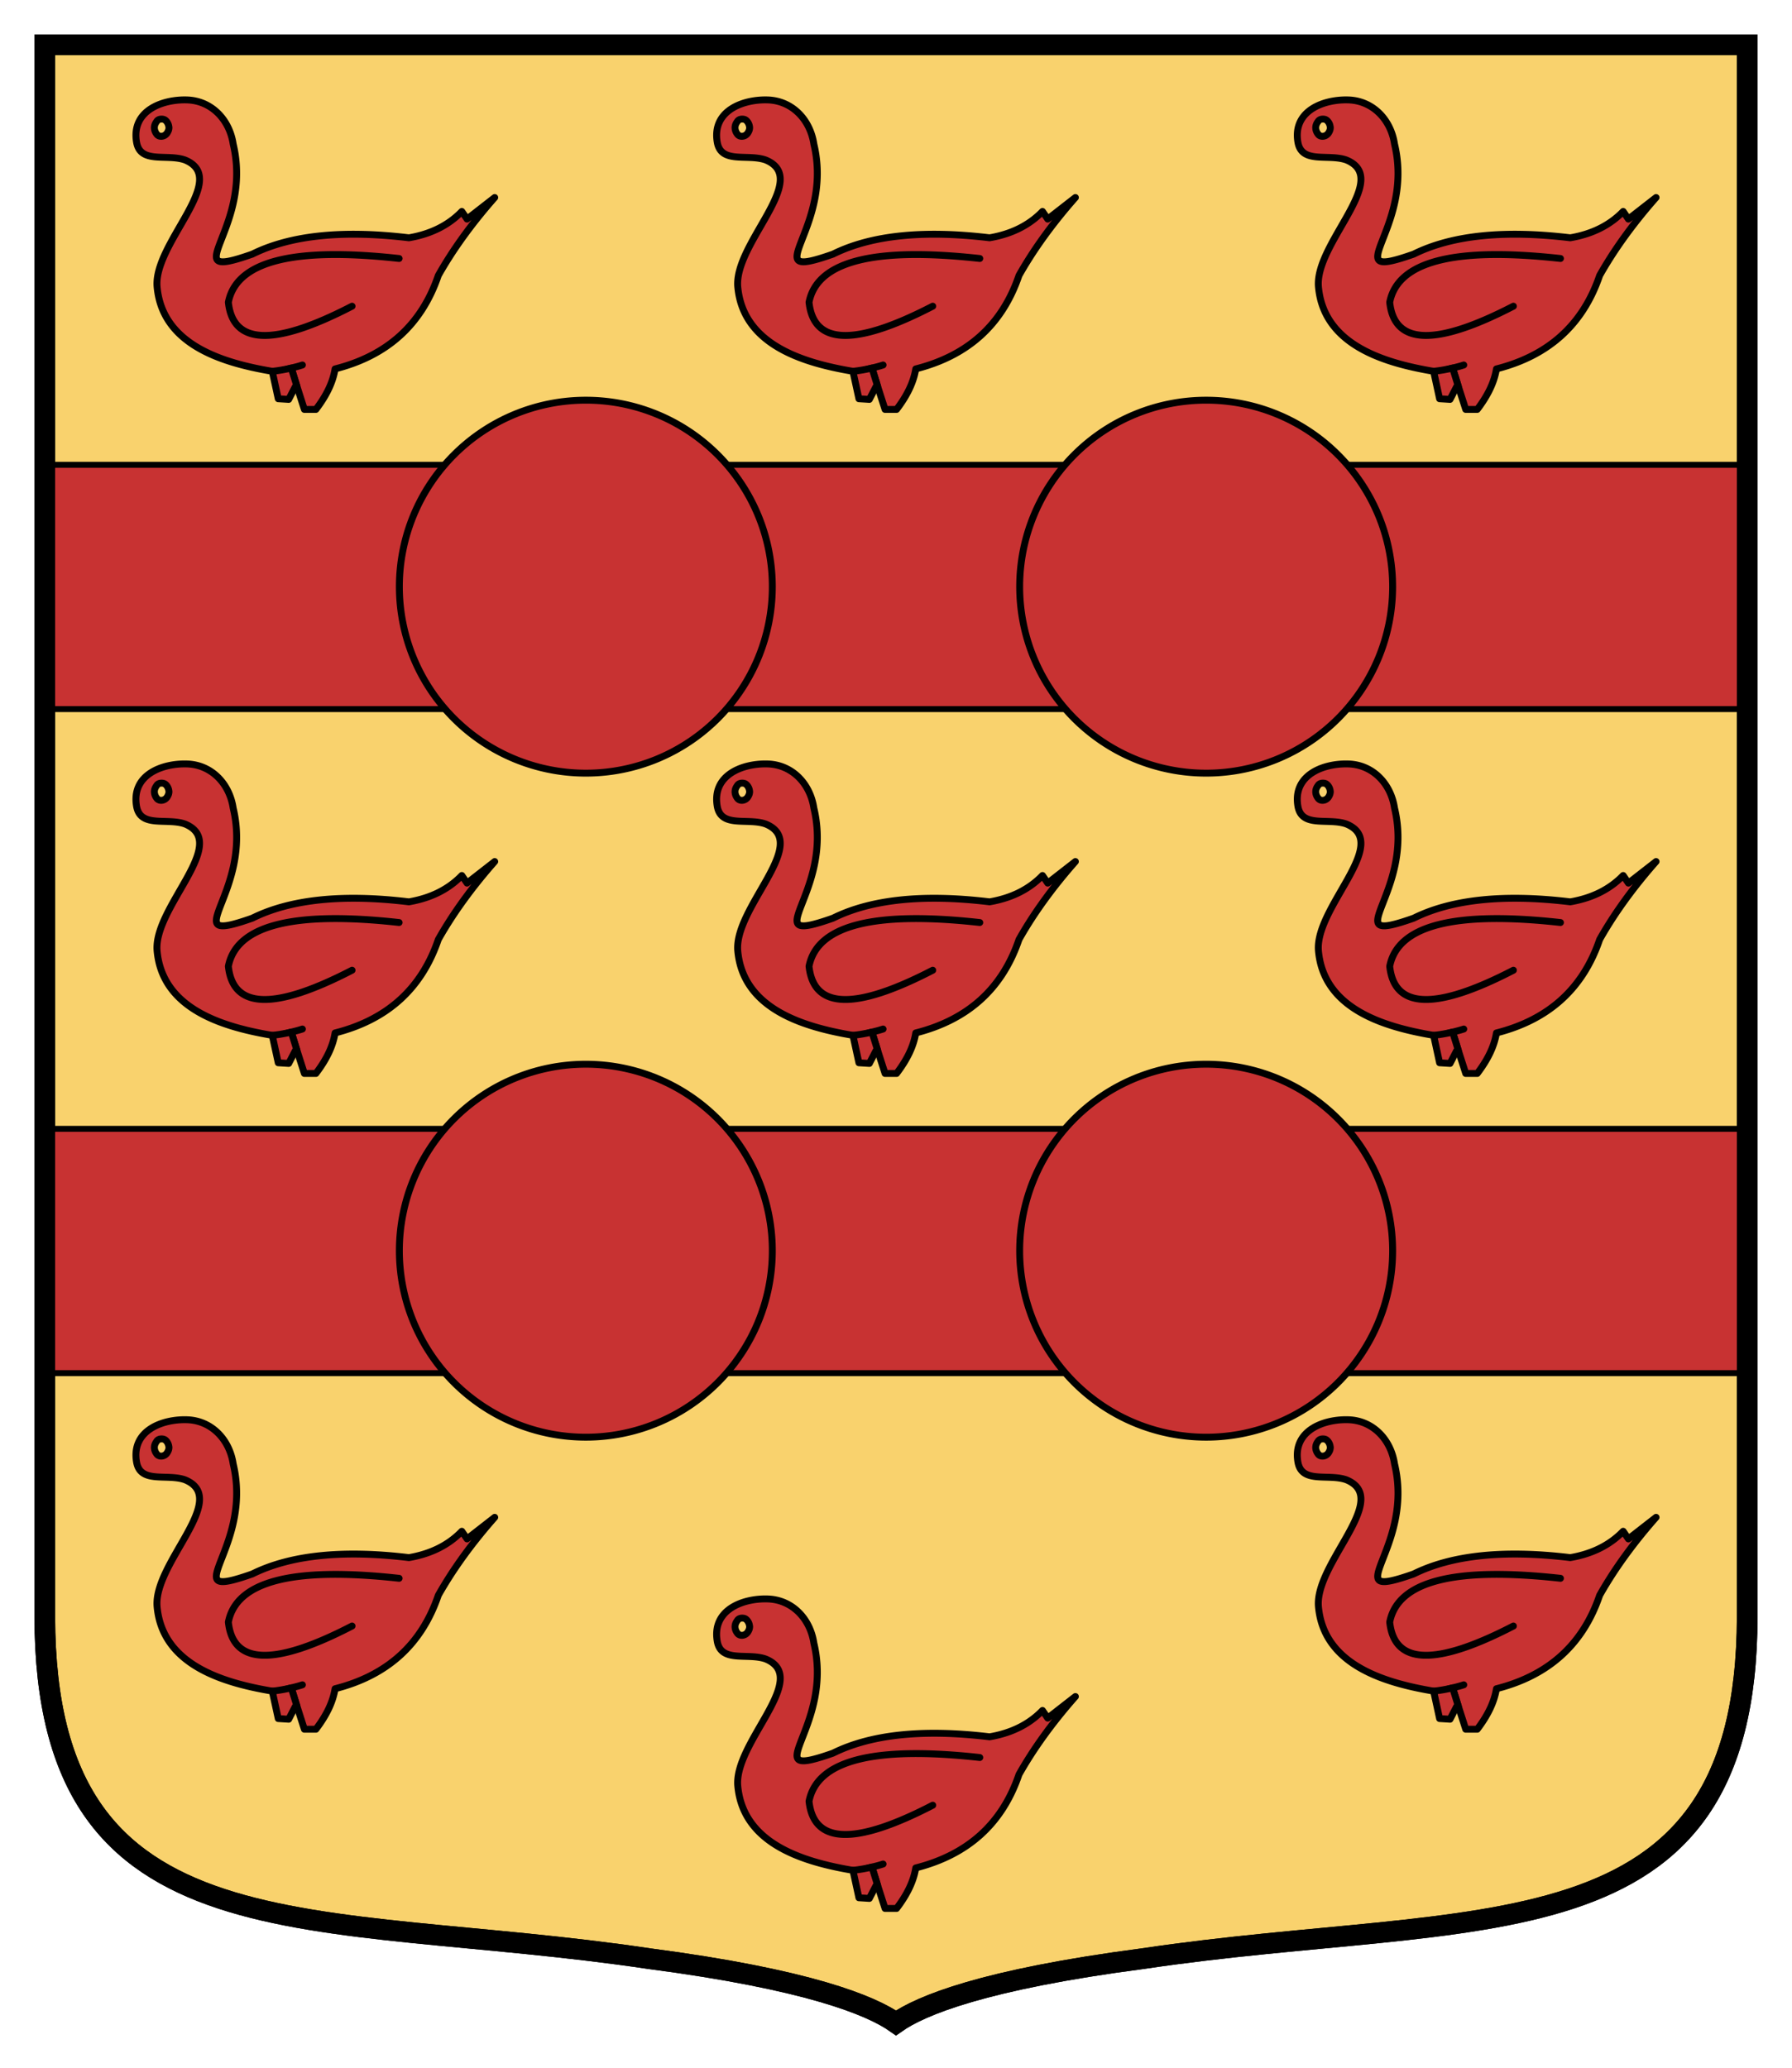 <svg xmlns="http://www.w3.org/2000/svg" width="260" height="300"><path d="M253 6v228.108c-.08 50.152-38.942 42.306-87.676 49.565-23.066 3.018-32.224 6.794-35.824 9.327-3.6-2.533-12.758-6.309-35.824-9.327C44.942 276.414 6.08 284.26 6 234.108V6h247z" style="fill:#f9d26d;fill-opacity:1;stroke:#000;stroke-width:3;stroke-miterlimit:4;stroke-dasharray:none" transform="translate(.5 .5)"/><path d="M6 125.584v47.832h247v-47.832H6z" transform="matrix(1 0 0 .741 .448 -25.62)" style="fill:#c83232;fill-opacity:1;stroke:#000;stroke-width:1.162;stroke-miterlimit:4;stroke-dasharray:none"/><path d="m71.277 28.157-4.013 3.128-.759-1.106c-1.959 2.022-4.518 3.286-7.678 3.823-9.67-1.169-17.253-.347-22.72 2.37a18.048 18.048 0 0 0 0 0c-11.614 4.092.219-3.51-2.775-15.966-.537-3.57-3.152-6.273-6.641-6.406-3.539-.135-8.15 1.5-7.383 6.106.534 3.209 4.355 1.68 7.01 2.596a7.498 7.498 0 0 0 0 0c6.724 2.728-4.612 12.116-4.023 18.446.756 8.116 8.897 10.923 16.72 12.224.877.146 1.8-.252 2.749-.474.505-.126 1.043-.252 1.611-.442-.568.19-1.106.316-1.611.442l.821 2.655 1.075 3.349h1.674c1.517-1.99 2.465-3.918 2.781-5.877 7.584-1.928 12.545-6.415 14.978-13.556 2.117-3.76 4.866-7.552 8.184-11.312zM50.58 43.924c-11.28 5.846-17.285 5.657-17.948-.568 1.169-5.94 9.385-8.058 24.773-6.352-15.388-1.706-23.604.411-24.773 6.352.663 6.225 6.667 6.414 17.948.568zM23.697 17.157c.19.253.284.506.316.853 0 .285-.095.538-.284.822-.19.253-.443.41-.759.442-.316.032-.6-.094-.758-.347a1.51 1.51 0 0 1-.316-.885c0-.348.126-.632.316-.885.158-.284.442-.379.727-.379.316 0 .537.095.758.38z" style="fill:#c83232;stroke:#000;stroke-width:1;stroke-linecap:round;stroke-linejoin:round;stroke-miterlimit:4;stroke-dasharray:none" transform="translate(.5 .5)"/><path d="m39.015 53.372.063.348.79 3.634 1.517.095.948-1.833.252-.063-.821-2.655a22.8 22.8 0 0 1-2.75.474zM155.527 28.157l-4.013 3.128-.759-1.106c-1.959 2.022-4.518 3.286-7.678 3.823-9.67-1.169-17.253-.347-22.72 2.37a18.048 18.048 0 0 0 0 0c-11.614 4.092.219-3.51-2.775-15.966-.537-3.57-3.152-6.273-6.641-6.406-3.539-.135-8.15 1.5-7.383 6.106.534 3.209 4.355 1.68 7.01 2.596a7.498 7.498 0 0 0 0 0c6.724 2.728-4.612 12.116-4.023 18.446.756 8.116 8.897 10.923 16.72 12.224.877.146 1.8-.252 2.749-.474.505-.126 1.043-.252 1.611-.442-.568.19-1.106.316-1.611.442l.821 2.655 1.075 3.349h1.674c1.517-1.99 2.465-3.918 2.781-5.877 7.584-1.928 12.545-6.415 14.978-13.556 2.117-3.76 4.866-7.552 8.184-11.312zM134.83 43.924c-11.28 5.846-17.285 5.657-17.948-.568 1.169-5.94 9.385-8.058 24.773-6.352-15.388-1.706-23.604.411-24.773 6.352.663 6.225 6.667 6.414 17.948.568zm-26.883-26.767c.19.253.284.506.316.853 0 .285-.095.538-.284.822-.19.253-.443.41-.759.442-.316.032-.6-.094-.758-.347a1.51 1.51 0 0 1-.316-.885c0-.348.126-.632.316-.885.158-.284.442-.379.727-.379.316 0 .537.095.758.38z" style="fill:#c83232;stroke:#000;stroke-width:1;stroke-linecap:round;stroke-linejoin:round;stroke-miterlimit:4;stroke-dasharray:none" transform="translate(.5 .5)"/><path d="m123.265 53.372.063.348.79 3.634 1.517.095.948-1.833.252-.063-.821-2.655a22.8 22.8 0 0 1-2.75.474zM239.777 28.157l-4.013 3.128-.759-1.106c-1.959 2.022-4.518 3.286-7.678 3.823-9.67-1.169-17.253-.347-22.72 2.37a18.048 18.048 0 0 0 0 0c-11.614 4.092.219-3.51-2.775-15.966-.537-3.57-3.152-6.273-6.641-6.406-3.539-.135-8.15 1.5-7.383 6.106.534 3.209 4.355 1.68 7.01 2.596a7.498 7.498 0 0 0 0 0c6.724 2.728-4.612 12.116-4.023 18.446.756 8.116 8.897 10.923 16.72 12.224.877.146 1.8-.252 2.749-.474.505-.126 1.043-.252 1.611-.442-.568.19-1.106.316-1.611.442l.821 2.655 1.075 3.349h1.674c1.517-1.99 2.465-3.918 2.781-5.877 7.584-1.928 12.545-6.415 14.978-13.556 2.117-3.76 4.866-7.552 8.184-11.312zM219.08 43.924c-11.28 5.846-17.285 5.657-17.948-.568 1.169-5.94 9.385-8.058 24.773-6.352-15.388-1.706-23.604.411-24.773 6.352.663 6.225 6.667 6.414 17.948.568zm-26.883-26.767c.19.253.284.506.316.853 0 .285-.095.538-.284.822-.19.253-.443.41-.759.442-.316.032-.6-.094-.758-.347a1.51 1.51 0 0 1-.316-.885c0-.348.126-.632.316-.885.158-.284.442-.379.727-.379.316 0 .537.095.758.38z" style="fill:#c83232;stroke:#000;stroke-width:1;stroke-linecap:round;stroke-linejoin:round;stroke-miterlimit:4;stroke-dasharray:none" transform="translate(.5 .5)"/><path d="m207.515 53.372.063.348.79 3.634 1.517.095.948-1.833.252-.063-.821-2.655a22.8 22.8 0 0 1-2.75.474zM71.277 124.5l-4.013 3.128-.759-1.106c-1.959 2.022-4.518 3.286-7.678 3.823-9.67-1.169-17.253-.347-22.72 2.37a18.048 18.048 0 0 0 0 0c-11.614 4.092.219-3.51-2.775-15.966-.537-3.571-3.152-6.274-6.641-6.406-3.539-.135-8.15 1.499-7.383 6.105.534 3.21 4.355 1.68 7.01 2.597a7.498 7.498 0 0 0 0 0c6.724 2.727-4.612 12.116-4.023 18.446.756 8.116 8.897 10.922 16.72 12.224.877.146 1.8-.253 2.749-.474.505-.126 1.043-.253 1.611-.442-.568.19-1.106.316-1.611.442l.821 2.654 1.075 3.35h1.674c1.517-1.991 2.465-3.919 2.781-5.878 7.584-1.927 12.545-6.414 14.978-13.555 2.117-3.76 4.866-7.552 8.184-11.313zM50.58 140.266c-11.28 5.846-17.285 5.656-17.948-.569 1.169-5.94 9.385-8.057 24.773-6.351-15.388-1.706-23.604.41-24.773 6.351.663 6.225 6.667 6.415 17.948.569zM23.697 113.5c.19.253.284.505.316.853 0 .284-.095.537-.284.822-.19.252-.443.41-.759.442-.316.032-.6-.095-.758-.348a1.51 1.51 0 0 1-.316-.884c0-.348.126-.632.316-.885.158-.285.442-.38.727-.38.316 0 .537.095.758.38z" style="fill:#c83232;stroke:#000;stroke-width:1;stroke-linecap:round;stroke-linejoin:round;stroke-miterlimit:4;stroke-dasharray:none" transform="translate(.5 .5)"/><path d="m39.015 149.715.063.348.79 3.633 1.517.095.948-1.833.252-.063-.821-2.654a22.8 22.8 0 0 1-2.75.474zM155.527 124.5l-4.013 3.128-.759-1.106c-1.959 2.022-4.518 3.286-7.678 3.823-9.67-1.169-17.253-.347-22.72 2.37a18.048 18.048 0 0 0 0 0c-11.614 4.092.219-3.51-2.775-15.966-.537-3.571-3.152-6.274-6.641-6.406-3.539-.135-8.15 1.499-7.383 6.105.534 3.21 4.355 1.68 7.01 2.597a7.498 7.498 0 0 0 0 0c6.724 2.727-4.612 12.116-4.023 18.446.756 8.116 8.897 10.922 16.72 12.224.877.146 1.8-.253 2.749-.474.505-.126 1.043-.253 1.611-.442-.568.19-1.106.316-1.611.442l.821 2.654 1.075 3.35h1.674c1.517-1.991 2.465-3.919 2.781-5.878 7.584-1.927 12.545-6.414 14.978-13.555 2.117-3.76 4.866-7.552 8.184-11.313zm-20.697 15.767c-11.28 5.846-17.285 5.656-17.948-.569 1.169-5.94 9.385-8.057 24.773-6.351-15.388-1.706-23.604.41-24.773 6.351.663 6.225 6.667 6.415 17.948.569zM107.947 113.5c.19.253.284.505.316.853 0 .284-.095.537-.284.822-.19.252-.443.41-.759.442-.316.032-.6-.095-.758-.348a1.51 1.51 0 0 1-.316-.884c0-.348.126-.632.316-.885.158-.285.442-.38.727-.38.316 0 .537.095.758.38z" style="fill:#c83232;stroke:#000;stroke-width:1;stroke-linecap:round;stroke-linejoin:round;stroke-miterlimit:4;stroke-dasharray:none" transform="translate(.5 .5)"/><path d="m123.265 149.715.063.348.79 3.633 1.517.095.948-1.833.252-.063-.821-2.654a22.8 22.8 0 0 1-2.75.474zM239.777 124.5l-4.013 3.128-.759-1.106c-1.959 2.022-4.518 3.286-7.678 3.823-9.67-1.169-17.253-.347-22.72 2.37a18.048 18.048 0 0 0 0 0c-11.614 4.092.219-3.51-2.775-15.966-.537-3.571-3.152-6.274-6.641-6.406-3.539-.135-8.15 1.499-7.383 6.105.534 3.21 4.355 1.68 7.01 2.597a7.498 7.498 0 0 0 0 0c6.724 2.727-4.612 12.116-4.023 18.446.756 8.116 8.897 10.922 16.72 12.224.877.146 1.8-.253 2.749-.474.505-.126 1.043-.253 1.611-.442-.568.19-1.106.316-1.611.442l.821 2.654 1.075 3.35h1.674c1.517-1.991 2.465-3.919 2.781-5.878 7.584-1.927 12.545-6.414 14.978-13.555 2.117-3.76 4.866-7.552 8.184-11.313zm-20.697 15.767c-11.28 5.846-17.285 5.656-17.948-.569 1.169-5.94 9.385-8.057 24.773-6.351-15.388-1.706-23.604.41-24.773 6.351.663 6.225 6.667 6.415 17.948.569zM192.197 113.5c.19.253.284.505.316.853 0 .284-.095.537-.284.822-.19.252-.443.41-.759.442-.316.032-.6-.095-.758-.348a1.51 1.51 0 0 1-.316-.884c0-.348.126-.632.316-.885.158-.285.442-.38.727-.38.316 0 .537.095.758.38z" style="fill:#c83232;stroke:#000;stroke-width:1;stroke-linecap:round;stroke-linejoin:round;stroke-miterlimit:4;stroke-dasharray:none" transform="translate(.5 .5)"/><path d="m207.515 149.715.063.348.79 3.633 1.517.095.948-1.833.252-.063-.821-2.654a22.8 22.8 0 0 1-2.75.474z" style="fill:#c83232;stroke:#000;stroke-width:1;stroke-linecap:round;stroke-linejoin:round;stroke-miterlimit:4;stroke-dasharray:none" transform="translate(.5 .5)"/><path d="M6 125.584v47.832h247v-47.832H6z" transform="matrix(1 0 0 .741 .448 70.722)" style="fill:#c83232;fill-opacity:1;stroke:#000;stroke-width:1.162;stroke-miterlimit:4;stroke-dasharray:none"/><path d="m71.277 219.645-4.013 3.129-.759-1.106c-1.959 2.022-4.518 3.286-7.678 3.823-9.67-1.169-17.253-.347-22.72 2.37a18.048 18.048 0 0 0 0 0c-11.614 4.092.219-3.51-2.775-15.966-.537-3.571-3.152-6.274-6.641-6.406-3.539-.135-8.15 1.499-7.383 6.106.534 3.209 4.355 1.68 7.01 2.596a7.498 7.498 0 0 0 0 0c6.724 2.727-4.612 12.116-4.023 18.446.756 8.116 8.897 10.922 16.72 12.224.877.146 1.8-.253 2.749-.474.505-.126 1.043-.253 1.611-.442-.568.19-1.106.316-1.611.442l.821 2.654 1.075 3.35h1.674c1.517-1.991 2.465-3.918 2.781-5.878 7.584-1.927 12.545-6.414 14.978-13.555 2.117-3.76 4.866-7.552 8.184-11.313zM50.58 235.413c-11.28 5.846-17.285 5.656-17.948-.569 1.169-5.94 9.385-8.057 24.773-6.351-15.388-1.706-23.604.41-24.773 6.351.663 6.225 6.667 6.415 17.948.57zm-26.883-26.767c.19.253.284.506.316.853 0 .284-.095.537-.284.822-.19.252-.443.41-.759.442-.316.032-.6-.095-.758-.348a1.51 1.51 0 0 1-.316-.884c0-.348.126-.632.316-.885.158-.284.442-.38.727-.38.316 0 .537.096.758.38z" style="fill:#c83232;stroke:#000;stroke-width:1;stroke-linecap:round;stroke-linejoin:round;stroke-miterlimit:4;stroke-dasharray:none" transform="translate(.5 .5)"/><path d="m39.015 244.861.063.348.79 3.633 1.517.095.948-1.833.252-.063-.821-2.654a22.8 22.8 0 0 1-2.75.474zM155.527 245.645l-4.013 3.129-.759-1.106c-1.959 2.022-4.518 3.286-7.678 3.823-9.67-1.169-17.253-.347-22.72 2.37a18.048 18.048 0 0 0 0 0c-11.614 4.092.219-3.51-2.775-15.966-.537-3.571-3.152-6.274-6.641-6.406-3.539-.135-8.15 1.499-7.383 6.106.534 3.209 4.355 1.68 7.01 2.596a7.498 7.498 0 0 0 0 0c6.724 2.727-4.612 12.116-4.023 18.446.756 8.116 8.897 10.922 16.72 12.224.877.146 1.8-.253 2.749-.474.505-.126 1.043-.253 1.611-.442-.568.19-1.106.316-1.611.442l.821 2.654 1.075 3.35h1.674c1.517-1.991 2.465-3.918 2.781-5.878 7.584-1.927 12.545-6.414 14.978-13.555 2.117-3.76 4.866-7.552 8.184-11.313zm-20.697 15.768c-11.28 5.846-17.285 5.656-17.948-.569 1.169-5.94 9.385-8.057 24.773-6.351-15.388-1.706-23.604.41-24.773 6.351.663 6.225 6.667 6.415 17.948.57zm-26.883-26.767c.19.253.284.506.316.853 0 .284-.095.537-.284.822-.19.252-.443.41-.759.442-.316.032-.6-.095-.758-.348a1.51 1.51 0 0 1-.316-.884c0-.348.126-.632.316-.885.158-.284.442-.38.727-.38.316 0 .537.096.758.38z" style="fill:#c83232;stroke:#000;stroke-width:1;stroke-linecap:round;stroke-linejoin:round;stroke-miterlimit:4;stroke-dasharray:none" transform="translate(.5 .5)"/><path d="m123.265 270.861.063.348.79 3.633 1.517.095.948-1.833.252-.063-.821-2.654a22.8 22.8 0 0 1-2.75.474zM239.777 219.645l-4.013 3.129-.759-1.106c-1.959 2.022-4.518 3.286-7.678 3.823-9.67-1.169-17.253-.347-22.72 2.37a18.048 18.048 0 0 0 0 0c-11.614 4.092.219-3.51-2.775-15.966-.537-3.571-3.152-6.274-6.641-6.406-3.539-.135-8.15 1.499-7.383 6.106.534 3.209 4.355 1.68 7.01 2.596a7.498 7.498 0 0 0 0 0c6.724 2.727-4.612 12.116-4.023 18.446.756 8.116 8.897 10.922 16.72 12.224.877.146 1.8-.253 2.749-.474.505-.126 1.043-.253 1.611-.442-.568.19-1.106.316-1.611.442l.821 2.654 1.075 3.35h1.674c1.517-1.991 2.465-3.918 2.781-5.878 7.584-1.927 12.545-6.414 14.978-13.555 2.117-3.76 4.866-7.552 8.184-11.313zm-20.697 15.768c-11.28 5.846-17.285 5.656-17.948-.569 1.169-5.94 9.385-8.057 24.773-6.351-15.388-1.706-23.604.41-24.773 6.351.663 6.225 6.667 6.415 17.948.57zm-26.883-26.767c.19.253.284.506.316.853 0 .284-.095.537-.284.822-.19.252-.443.41-.759.442-.316.032-.6-.095-.758-.348a1.51 1.51 0 0 1-.316-.884c0-.348.126-.632.316-.885.158-.284.442-.38.727-.38.316 0 .537.096.758.38z" style="fill:#c83232;stroke:#000;stroke-width:1;stroke-linecap:round;stroke-linejoin:round;stroke-miterlimit:4;stroke-dasharray:none" transform="translate(.5 .5)"/><path d="m207.515 244.861.063.348.79 3.633 1.517.095.948-1.833.252-.063-.821-2.654a22.8 22.8 0 0 1-2.75.474z" style="fill:#c83232;stroke:#000;stroke-width:1;stroke-linecap:round;stroke-linejoin:round;stroke-miterlimit:4;stroke-dasharray:none" transform="translate(.5 .5)"/><path d="M253 6v228.108c-.08 50.152-38.942 42.306-87.676 49.565-23.066 3.018-32.224 6.794-35.824 9.327-3.6-2.533-12.758-6.309-35.824-9.327C44.942 276.414 6.08 284.26 6 234.108V6h247z" style="fill:none;stroke:#000;stroke-width:3;stroke-miterlimit:4;stroke-dasharray:none" transform="translate(.5 .5)"/><path d="M111.556 84.619a27.056 27.056 0 0 1-54.112 0 27.056 27.056 0 1 1 54.112 0zM201.556 84.619a27.056 27.056 0 0 1-54.112 0 27.056 27.056 0 1 1 54.112 0zM111.556 180.961a27.056 27.056 0 0 1-54.112 0 27.056 27.056 0 1 1 54.112 0zM201.556 180.961a27.056 27.056 0 0 1-54.112 0 27.056 27.056 0 1 1 54.112 0z" style="fill:#c83232;fill-opacity:1;stroke:#000;stroke-width:1;stroke-linecap:square;stroke-linejoin:miter;stroke-miterlimit:4;stroke-opacity:1;stroke-dasharray:none" transform="translate(.5 .5)"/></svg>